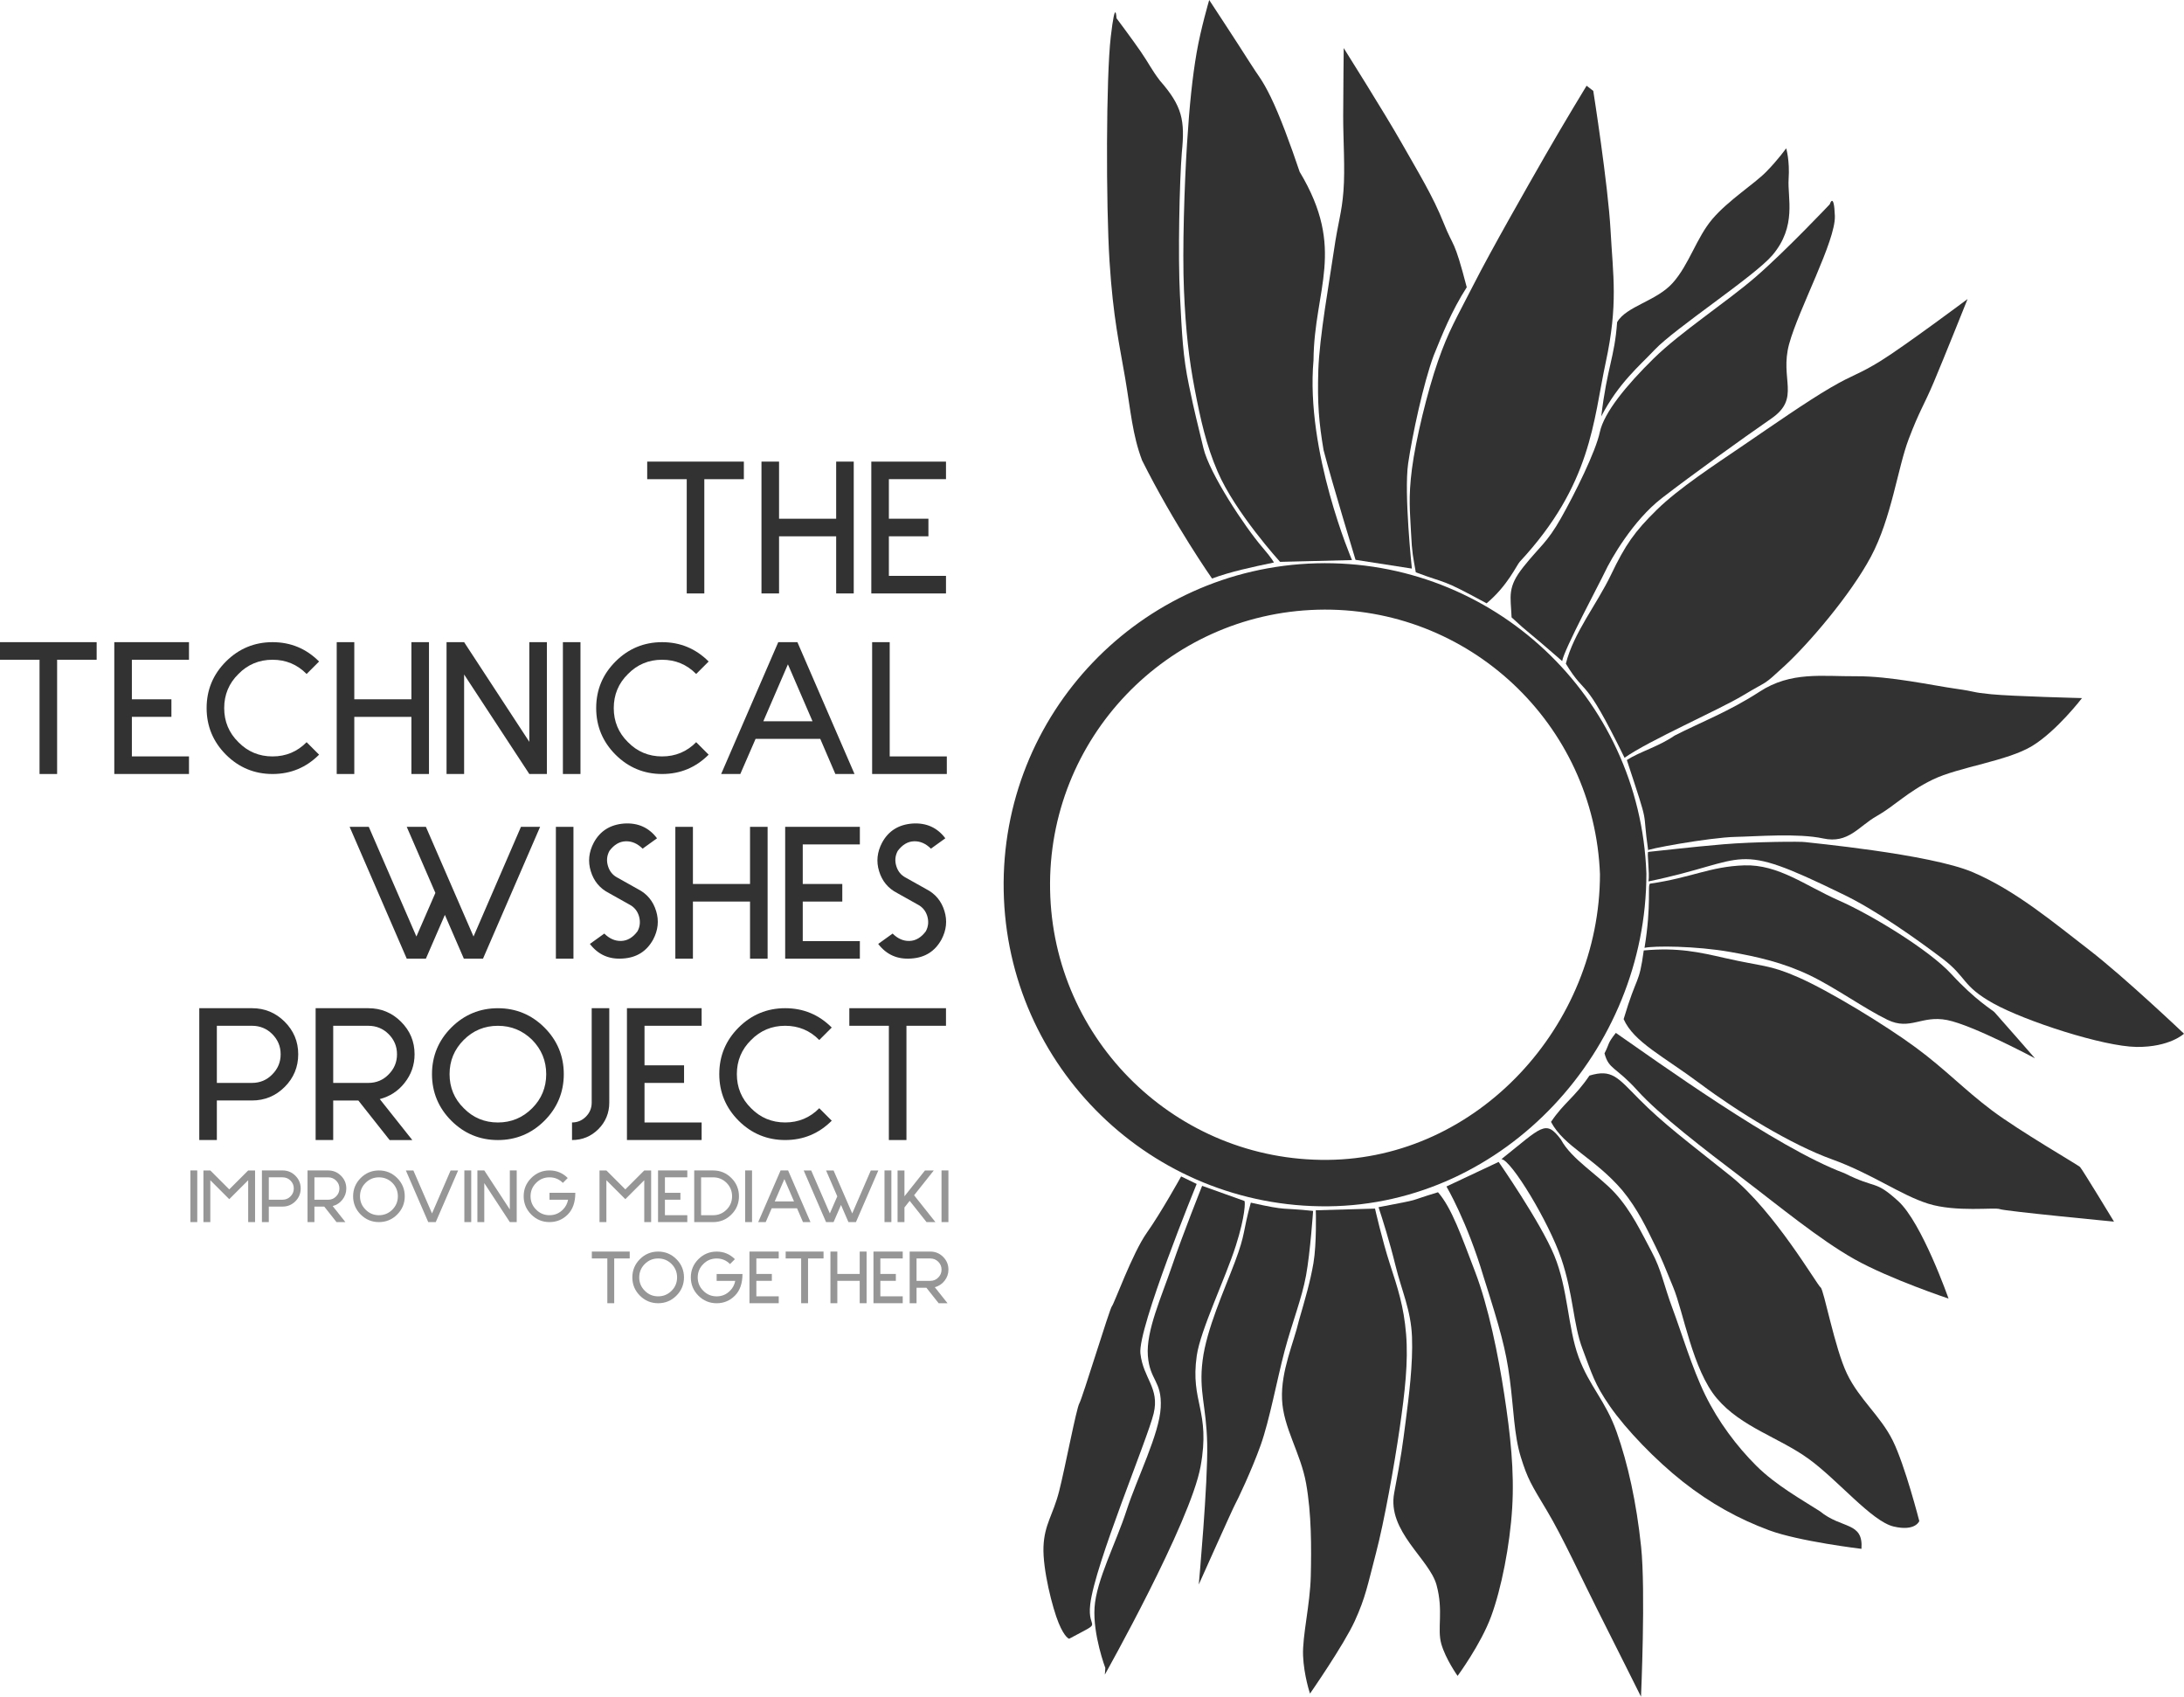 <?xml version="1.0" encoding="UTF-8"?>
<svg width="800" height="621.33" version="1.1" xmlns="http://www.w3.org/2000/svg">
 <g fill="#969696">
  <path d="m69.736 428.61v18.918h2.522v-18.918z"/>
  <path d="m77.037 432.2 6.936 6.936 6.936-6.936v15.336h2.522v-18.918h-2.522l-6.936 6.936-6.936-6.936h-2.522v18.918h2.522z"/>
  <path d="m108.2 439.91c1.286-1.286 1.942-2.85 1.942-4.692 0-1.841-0.656-3.38-1.942-4.666-1.286-1.286-2.85-1.942-4.692-1.942h-7.567v18.918h2.522v-5.675h5.045c1.841 0 3.405-0.656 4.692-1.942zm-1.791-7.592c0.807 0.807 1.211 1.766 1.211 2.901s-0.404 2.094-1.211 2.901c-0.782 0.807-1.766 1.211-2.901 1.211h-5.045v-8.198h5.045c1.135 0 2.119 0.404 2.901 1.185z"/>
  <path d="m118.78 441.86 4.49 5.675h3.254l-4.666-5.877c1.438-0.378 2.623-1.135 3.557-2.321 0.958-1.211 1.438-2.573 1.438-4.111 0-1.841-0.656-3.38-1.942-4.666-1.286-1.286-2.85-1.942-4.692-1.942h-7.567v18.918h2.522v-5.675zm4.338-9.534c0.807 0.807 1.211 1.766 1.211 2.901s-0.404 2.094-1.211 2.901c-0.782 0.807-1.766 1.211-2.901 1.211h-5.045v-8.198h5.045c1.135 0 2.119 0.404 2.901 1.185z"/>
  <path d="m132.12 431.39c-1.841 1.841-2.775 4.086-2.775 6.684s0.933 4.843 2.775 6.684 4.086 2.775 6.684 2.775 4.843-0.933 6.684-2.775 2.775-4.086 2.775-6.684c0-2.598-0.933-4.843-2.775-6.684-1.841-1.841-4.086-2.775-6.684-2.775s-4.843 0.933-6.684 2.775zm1.791 11.578c-1.362-1.337-2.043-2.976-2.043-4.893 0-1.917 0.681-3.557 2.043-4.919 1.337-1.337 2.976-2.018 4.893-2.018s3.557 0.681 4.918 2.018c1.337 1.362 2.018 3.002 2.018 4.919s-0.681 3.557-2.018 4.893c-1.362 1.362-3.002 2.043-4.918 2.043s-3.557-0.681-4.893-2.043z"/>
  <path d="m158.25 444.36-6.835-15.74h-2.749l8.198 18.918h2.749l8.198-18.918h-2.749z"/>
  <path d="m170.09 428.61v18.918h2.522v-18.918z"/>
  <path d="m174.87 428.61v18.918h2.522v-14.277l9.358 14.277h2.522v-18.918h-2.522v14.301l-9.358-14.301z"/>
  <path d="m201.28 439.33h6.81c-0.277 1.438-0.908 2.648-1.917 3.632-1.337 1.362-2.976 2.043-4.893 2.043s-3.557-0.681-4.893-2.043c-1.362-1.337-2.043-2.976-2.043-4.893s0.681-3.557 2.043-4.893c1.337-1.362 2.976-2.043 4.893-2.043s3.557 0.681 4.893 2.043l1.791-1.791c-1.841-1.841-4.061-2.775-6.684-2.775-2.598 0-4.843 0.933-6.684 2.775-1.841 1.841-2.775 4.061-2.775 6.684 0 2.598 0.933 4.843 2.775 6.684 1.841 1.841 4.086 2.775 6.684 2.775 2.623 0 4.843-0.933 6.684-2.775 1.841-1.841 2.775-4.49 2.775-7.945h-9.459z"/>
  <path d="m222.12 432.2 6.936 6.936 6.936-6.936v15.336h2.522v-18.918h-2.522l-6.936 6.936-6.936-6.936h-2.522v18.918h2.522z"/>
  <path d="m241.04 428.61v18.918h10.72v-2.522h-8.198v-5.675h5.675v-2.522h-5.675v-5.675h8.198v-2.522z"/>
  <path d="m267.91 444.76c1.841-1.841 2.775-4.086 2.775-6.684 0-2.598-0.933-4.843-2.775-6.684-1.841-1.841-4.086-2.775-6.684-2.775h-6.936v18.918h6.936c2.598 0 4.843-0.933 6.684-2.775zm-6.684 0.252h-4.414v-13.873h4.414c1.917 0 3.557 0.681 4.918 2.018 1.337 1.362 2.018 3.002 2.018 4.918 0 1.917-0.681 3.557-2.018 4.893-1.362 1.362-3.002 2.043-4.918 2.043z"/>
  <path d="m272.95 428.61v18.918h2.522v-18.918z"/>
  <path d="m291.96 442.48 2.169 5.045h2.749l-8.198-18.918h-2.749l-8.198 18.918h2.749l2.194-5.045zm-8.172-2.522 3.531-8.172 3.531 8.172z"/>
  <path d="m312.17 444.36-6.835-15.74h-2.749l4.111 9.484-2.724 6.255-6.835-15.74h-2.749l8.198 18.918h2.749l2.724-6.281 2.724 6.281h2.749l8.198-18.918h-2.749z"/>
  <path d="m323.99 428.61v18.918h2.522v-18.918z"/>
  <path d="m342.65 447.54-7.819-9.837 7.214-9.08h-3.229l-7.517 9.459v-9.459h-2.522v18.918h2.522v-5.373l1.917-2.421 6.18 7.794z"/>
  <path d="m344.88 428.61v18.918h2.522v-18.918z"/>
  <path d="m216.79 458.32v2.522h5.675v16.395h2.522v-16.395h5.675v-2.522z"/>
  <path d="m234.4 461.1c-1.841 1.841-2.775 4.086-2.775 6.684s0.933 4.843 2.775 6.684c1.841 1.841 4.086 2.775 6.684 2.775s4.843-0.933 6.684-2.775c1.841-1.841 2.775-4.086 2.775-6.684s-0.933-4.843-2.775-6.684c-1.841-1.841-4.086-2.775-6.684-2.775-2.598 0-4.843 0.933-6.684 2.775zm1.791 11.578c-1.362-1.337-2.043-2.976-2.043-4.893 0-1.917 0.681-3.557 2.043-4.919 1.337-1.337 2.976-2.018 4.893-2.018 1.917 0 3.557 0.681 4.918 2.018 1.337 1.362 2.018 3.002 2.018 4.919s-0.681 3.557-2.018 4.893c-1.362 1.362-3.002 2.043-4.918 2.043-1.917 0-3.557-0.681-4.893-2.043z"/>
  <path d="m262.51 469.05h6.81c-0.277 1.438-0.908 2.648-1.917 3.632-1.337 1.362-2.976 2.043-4.893 2.043s-3.557-0.681-4.893-2.043c-1.362-1.337-2.043-2.976-2.043-4.893s0.681-3.556 2.043-4.893c1.337-1.362 2.976-2.043 4.893-2.043s3.557 0.681 4.893 2.043l1.791-1.791c-1.841-1.841-4.061-2.775-6.684-2.775-2.598 0-4.843 0.933-6.684 2.775-1.841 1.841-2.775 4.061-2.775 6.684 0 2.598 0.933 4.843 2.775 6.684 1.841 1.841 4.086 2.775 6.684 2.775 2.623 0 4.843-0.933 6.684-2.775 1.841-1.841 2.775-4.49 2.775-7.945h-9.459z"/>
  <path d="m274.53 458.32v18.918h10.72v-2.522h-8.198v-5.675h5.675v-2.522h-5.675v-5.675h8.198v-2.522z"/>
  <path d="m287.79 458.32v2.522h5.675v16.395h2.522v-16.395h5.675v-2.522z"/>
  <path d="m304.19 458.32v18.918h2.522v-8.198h8.198v8.198h2.522v-18.918h-2.522v8.198h-8.198v-8.198z"/>
  <path d="m319.95 458.32v18.918h10.72v-2.522h-8.198v-5.675h5.675v-2.522h-5.675v-5.675h8.198v-2.522z"/>
  <path d="m339.34 471.57 4.49 5.675h3.254l-4.666-5.877c1.438-0.378 2.623-1.135 3.557-2.321 0.958-1.211 1.438-2.573 1.438-4.111 0-1.841-0.656-3.38-1.942-4.666-1.286-1.286-2.85-1.942-4.692-1.942h-7.567v18.918h2.522v-5.675zm4.338-9.534c0.807 0.807 1.211 1.766 1.211 2.901 0 1.135-0.404 2.094-1.211 2.901-0.782 0.807-1.766 1.211-2.901 1.211h-5.045v-8.198h5.045c1.135 0 2.119 0.404 2.901 1.185z"/>
 </g>
 <g fill="#323232">
  <path d="m237.07 169.04v6.437h14.484v41.841h6.437v-41.841h14.484v-6.437z"/>
  <path d="m278.93 169.04v48.278h6.437v-20.92h20.92v20.92h6.437v-48.278h-6.437v20.92h-20.92v-20.92z"/>
  <path d="m319.16 169.04v48.278h27.358v-6.437h-20.92v-14.484h14.484v-6.437h-14.484v-14.484h20.92v-6.437z"/>
  <path d="m0 235.16v6.437h14.484v41.841h6.437v-41.841h14.484v-6.437z"/>
  <path d="m41.866 235.16v48.278h27.358v-6.437h-20.92v-14.484h14.484v-6.437h-14.484v-14.484h20.92v-6.437z"/>
  <path d="m82.123 259.3c0-4.892 1.738-9.076 5.214-12.488 3.412-3.476 7.596-5.214 12.488-5.214 4.892 0 9.076 1.738 12.488 5.214l4.57-4.57c-4.699-4.699-10.364-7.081-17.058-7.081-6.63 0-12.359 2.382-17.058 7.081-4.699 4.699-7.081 10.364-7.081 17.058 0 6.63 2.382 12.359 7.081 17.058 4.699 4.699 10.428 7.081 17.058 7.081 6.695 0 12.359-2.382 17.058-7.081l-4.57-4.57c-3.412 3.476-7.596 5.214-12.488 5.214-4.892 0-9.076-1.738-12.488-5.214-3.476-3.412-5.214-7.596-5.214-12.488z"/>
  <path d="m123.34 235.16v48.278h6.437v-20.92h20.92v20.92h6.437v-48.278h-6.437v20.92h-20.92v-20.92z"/>
  <path d="m163.57 235.16v48.278h6.437v-36.433l23.881 36.433h6.437v-48.278h-6.437v36.498l-23.881-36.498z"/>
  <path d="m206.19 235.16v48.278h6.437v-48.278z"/>
  <path d="m224.82 259.3c0-4.892 1.738-9.076 5.214-12.488 3.412-3.476 7.596-5.214 12.488-5.214 4.892 0 9.076 1.738 12.488 5.214l4.57-4.57c-4.699-4.699-10.364-7.081-17.058-7.081-6.63 0-12.359 2.382-17.058 7.081-4.699 4.699-7.081 10.364-7.081 17.058 0 6.63 2.382 12.359 7.081 17.058 4.699 4.699 10.428 7.081 17.058 7.081 6.695 0 12.359-2.382 17.058-7.081l-4.57-4.57c-3.412 3.476-7.596 5.214-12.488 5.214s-9.076-1.738-12.488-5.214c-3.476-3.412-5.214-7.596-5.214-12.488z"/>
  <path d="m300.46 270.57 5.536 12.874h7.016l-20.92-48.278h-7.016l-20.92 48.278h7.016l5.6-12.874zm-20.856-6.437 9.012-20.856 9.012 20.856z"/>
  <path d="m346.82 277h-20.92v-41.841h-6.437v48.278h27.358z"/>
  <path d="m173.45 342.95-17.445-40.167h-7.016l10.492 24.204-6.952 15.964-17.445-40.167h-7.016l20.92 48.278h7.016l6.952-16.028 6.952 16.028h7.016l20.92-48.278h-7.016z"/>
  <path d="m203.62 302.79v48.278h6.437v-48.278z"/>
  <path d="m228.18 351.01c5.021-0.322 8.69-2.639 11.071-6.952 1.802-3.412 2.189-6.888 1.094-10.428-1.094-3.605-3.283-6.308-6.695-8.046l-7.467-4.184c-1.738-0.901-2.897-2.317-3.476-4.248-0.579-1.867-0.451-3.733 0.515-5.536 1.674-2.253 3.669-3.476 5.987-3.54 2.253-0.064 4.313 0.837 6.18 2.704l5.278-3.798c-2.961-3.927-6.952-5.729-12.038-5.407-5.085 0.386-8.819 2.704-11.136 7.016-1.802 3.412-2.189 6.888-1.094 10.428 1.094 3.605 3.283 6.308 6.695 8.046l7.467 4.184c1.738 0.901 2.897 2.317 3.476 4.184 0.579 1.931 0.451 3.798-0.515 5.6-1.674 2.253-3.669 3.476-5.987 3.54-2.253 0.065-4.313-0.837-6.18-2.704l-5.278 3.798c3.025 3.927 7.016 5.729 12.102 5.343z"/>
  <path d="m247.38 302.79v48.278h6.437v-20.92h20.92v20.92h6.437v-48.278h-6.437v20.92h-20.92v-20.92z"/>
  <path d="m287.61 302.79v48.278h27.358v-6.437h-20.92v-14.484h14.484v-6.437h-14.484v-14.484h20.92v-6.437z"/>
  <path d="m333.79 351.01c5.021-0.322 8.69-2.639 11.071-6.952 1.802-3.412 2.189-6.888 1.094-10.428-1.094-3.605-3.283-6.308-6.695-8.046l-7.467-4.184c-1.738-0.901-2.897-2.317-3.476-4.248-0.579-1.867-0.451-3.733 0.515-5.536 1.674-2.253 3.669-3.476 5.987-3.54 2.253-0.064 4.313 0.837 6.18 2.704l5.278-3.798c-2.961-3.927-6.952-5.729-12.038-5.407-5.085 0.386-8.819 2.704-11.136 7.016-1.802 3.412-2.189 6.888-1.094 10.428 1.094 3.605 3.283 6.308 6.695 8.046l7.467 4.184c1.738 0.901 2.897 2.317 3.476 4.184 0.579 1.931 0.451 3.798-0.515 5.6-1.674 2.253-3.669 3.476-5.987 3.54-2.253 0.065-4.313-0.837-6.18-2.704l-5.278 3.798c3.025 3.927 7.016 5.729 12.102 5.343z"/>
  <path d="m104.28 398.04c3.283-3.283 4.957-7.274 4.957-11.973 0-4.699-1.674-8.626-4.957-11.909-3.283-3.283-7.274-4.957-11.973-4.957h-19.312v48.278h6.437v-14.484h12.874c4.699 0 8.69-1.674 11.973-4.957zm-4.57-19.376c2.06 2.06 3.09 4.506 3.09 7.403s-1.03 5.343-3.09 7.403c-1.996 2.06-4.506 3.09-7.403 3.09h-12.874v-20.92h12.874c2.897 0 5.407 1.03 7.403 3.025z"/>
  <path d="m131.26 403 11.458 14.484h8.304l-11.909-14.998c3.669-0.966 6.695-2.897 9.076-5.922 2.446-3.09 3.669-6.566 3.669-10.492 0-4.699-1.674-8.626-4.957-11.909-3.283-3.283-7.274-4.957-11.973-4.957h-19.312v48.278h6.437v-14.484zm11.071-24.333c2.06 2.06 3.09 4.506 3.09 7.403s-1.03 5.343-3.09 7.403c-1.996 2.06-4.506 3.09-7.403 3.09h-12.874v-20.92h12.874c2.897 0 5.407 1.03 7.403 3.025z"/>
  <path d="m165.32 376.29c-4.699 4.699-7.081 10.428-7.081 17.058 0 6.63 2.382 12.359 7.081 17.058 4.699 4.699 10.428 7.081 17.058 7.081 6.63 0 12.359-2.382 17.058-7.081 4.699-4.699 7.081-10.428 7.081-17.058 0-6.63-2.382-12.359-7.081-17.058-4.699-4.699-10.428-7.081-17.058-7.081-6.63 0-12.359 2.382-17.058 7.081zm4.57 29.546c-3.476-3.412-5.214-7.596-5.214-12.488 0-4.892 1.738-9.076 5.214-12.552 3.412-3.412 7.596-5.15 12.488-5.15 4.892 0 9.076 1.738 12.552 5.15 3.412 3.476 5.15 7.66 5.15 12.552 0 4.892-1.738 9.076-5.15 12.488-3.476 3.476-7.66 5.214-12.552 5.214-4.892 0-9.076-1.738-12.488-5.214z"/>
  <path d="m216.74 369.2v34.567c0 1.996-0.708 3.733-2.124 5.15-1.416 1.416-3.09 2.124-5.085 2.124v6.437c3.798 0 7.016-1.352 9.656-3.991s3.991-5.922 3.991-9.72v-34.567z"/>
  <path d="m229.65 369.2v48.278h27.358v-6.437h-20.92v-14.484h14.484v-6.437h-14.484v-14.484h20.92v-6.437z"/>
  <path d="m269.91 393.34c0-4.892 1.738-9.076 5.214-12.488 3.412-3.476 7.596-5.214 12.488-5.214s9.076 1.738 12.488 5.214l4.57-4.57c-4.699-4.699-10.364-7.081-17.058-7.081-6.63 0-12.359 2.382-17.058 7.081-4.699 4.699-7.081 10.364-7.081 17.058 0 6.63 2.382 12.359 7.081 17.058 4.699 4.699 10.428 7.081 17.058 7.081 6.695 0 12.359-2.382 17.058-7.081l-4.57-4.57c-3.412 3.476-7.596 5.214-12.488 5.214s-9.076-1.738-12.488-5.214c-3.476-3.412-5.214-7.596-5.214-12.488z"/>
  <path d="m311.11 369.2v6.437h14.484v41.841h6.437v-41.841h14.484v-6.437z"/>
  <path d="m544.54 220.94c7.771-6.506 10.983-13.975 12.172-15.254 26.356-28.359 26.857-51.566 31.46-72.944 4.602-21.377 2.68-31.677 1.777-48.353-0.903-16.676-6.331-51.102-6.331-51.102l-2.448-1.898s-8.138 13.338-15.089 25.449c-6.95 12.112-19.869 34.749-26.307 47.386-6.437 12.637-9.099 16.762-13.032 28.008-3.933 11.247-8.176 28.879-9.545 39.456-1.369 10.578-0.696 15.803-0.335 23.396 0.362 7.593 0.762 8.834 1.743 14.489 11.937 4.508 8.726 1.985 25.935 11.367z"/>
  <path d="m537.27 105.19c-4.78-18.363-4.678-14.01-8.477-23.569-3.879-9.758-9.371-18.672-15.437-29.367-6.067-10.694-21.15-34.649-21.15-34.649s-0.177 16.107-0.195 24.836c-0.017 8.729 0.743 19.273 0.098 27.537-0.644 8.264-1.931 10.991-3.519 21.918-1.588 10.929-5.298 31.467-5.688 43.69-0.39 12.223 0.234 19.224 1.925 29.252 3.199 12.227 11.705 40.169 11.705 40.169l20.64 3.207s-2.94-27.563-1.365-38.51c1.503-10.242 5.551-29.217 9.337-39.468 3.063-7.553 6.518-16.3 12.128-25.046z"/>
  <path d="m495.24 205.1-26.35 0.653s-16.426-18.041-22.88-33.066c-4.161-9.633-6.256-19.059-8.375-30.128-2.119-11.069-3.298-21.246-3.948-36.205-0.65-14.959 0.192-39.029 1.108-53.552 0.917-14.523 2.006-24.637 3.521-33.451 1.514-8.813 4.618-19.347 4.618-19.347s10.867 16.534 14.593 22.459c3.726 5.926 4.627 6.335 7.905 12.996 3.278 6.66 7.356 17.693 10.632 27.462 17.142 28.528 5.279 42.823 5.076 69.006-2.987 33.373 14.099 73.172 14.099 73.172z"/>
  <path d="m466.63 205.99c-7.913 1.655-15.81 3.325-22.665 5.861 0 0-13.857-19.762-25.621-43.26-3.538-9.389-4.132-17.949-6.189-30.093s-4.422-22.059-5.738-42.853c-1.315-20.795-1.274-67.282 0.454-82.139 1.728-14.855 2.102-6.834 2.102-6.834s5.715 7.621 8.85 12.178c3.135 4.557 3.974 6.651 7.063 10.689 8.208 9.36 9.208 14.521 8.012 26.323-0.857 10.854-1.441 37.782-0.679 52.4 0.762 14.618 1.049 22.02 3.293 32.832 2.244 10.812 2.884 12.801 5.296 22.975 2.194 9.257 15.121 28.832 21.611 36.369 3.689 4.285 4.21 5.549 4.21 5.549z"/>
  <path d="m480.99 443.44s-1.024 15.112-2.588 23.653c-1.564 8.54-5.082 17.191-7.838 27.556-2.756 10.365-5.511 25.385-8.796 34.597-3.285 9.212-8.652 20.454-9.345 21.623-0.693 1.168-13.311 29.378-13.311 29.378s3.404-37.414 3.084-51.551c-0.32-14.137-3.132-18.988-1.683-30.506 1.449-11.518 7.874-25.51 11.867-36.146 3.993-10.636 2.761-10.682 5.794-21.631 14.07 3.136 10.682 1.714 22.817 3.026z"/>
  <path d="m404.88 610.81s-4.59-12.134-3.946-22.139c0.644-10.005 7.841-23.584 11.721-35.55 3.88-11.966 12.025-27.968 12.518-37.724 0.494-9.756-4.002-9.772-4.711-18.912-0.709-9.14 5.01-21.595 8.851-32.906s11.031-29.328 11.031-29.328l15.506 5.548c0.276 0.228 0.373 5.275-3.164 16.371-3.827 12.005-12.962 30.904-14.309 40.261-2.467 17.135 5.153 20.051 1.387 40.62s-35.058 76.182-35.058 76.182z"/>
  <path d="m432.65 430.81s-7.316 13.207-12.583 20.65c-5.268 7.444-11.978 26.063-12.766 26.859-0.788 0.796-10.819 33.699-11.927 35.569-1.108 1.87-5.188 23.49-7.426 32.236-2.238 8.746-5.394 12.045-5.718 20.299-0.324 8.254 3.293 22.478 5.552 27.928 2.259 5.451 3.851 5.758 3.851 5.758 13.358-7.159 6.505-2.453 7.72-12.588 1.684-14.652 21.012-60.583 23.241-69.94 2.229-9.357-3.82-12.749-4.862-21.922-1.042-9.173 20.608-62.098 20.608-62.098z"/>
  <path d="m503.67 442.59s2.626 11.611 5.476 20.361c2.813 8.637 5.066 15.404 5.904 25.572 0.838 10.168-0.415 21.175-2.36 34.576-1.945 13.401-5.614 33.993-8.686 45.715s-3.789 16.106-7.744 24.783-16.402 26.599-16.402 26.599-2.232-6.587-2.542-13.826c-0.31-7.238 2.587-18.726 2.828-29.277 0.241-10.551 0.266-22.714-1.716-33.865-1.981-11.151-8.378-20.382-8.819-30.816-0.442-10.434 4.31-20.706 6.182-28.814 2.288-7.9 4.165-14.281 5.326-21.042 1.209-7.042 0.889-19.354 0.858-19.354z"/>
  <path d="m526.74 436.6c5.026 5.715 8.571 16.043 13.529 28.95 4.957 12.903 8.553 30.719 10.768 45.234 2.215 14.515 3.714 27.862 2.874 41.502-0.84 13.64-3.947 29.42-7.713 39.647-3.766 10.227-12.28 21.778-12.28 21.778s-4.4-6.172-5.979-11.757c-1.579-5.585 0.875-12.032-1.744-21.565-2.619-9.532-18.17-19.648-15.497-33.699 2.672-14.051 3.05-17.369 4.214-26.319 1.164-8.949 2.688-20.906 2.304-30.784-0.384-9.877-3.751-16.785-6.02-26.04-2.162-8.817-4.806-17.164-6.236-21.472 17.367-3.339 9.268-1.694 21.78-5.475z"/>
  <path d="m571.75 417.26c3.813 7.233 13.821 13.085 19.821 19.635 6 6.55 9.702 14.515 13.399 21.423 3.698 6.907 4.431 12.171 7.694 20.899 3.263 8.728 7.159 21.81 11.952 31.608 4.793 9.799 11.566 18.819 18.728 25.948 7.162 7.13 16.759 12.461 23.292 16.652 8.077 6.61 15.934 3.731 15.216 13.759 0 0-22.82-2.71-33.864-6.811-11.044-4.101-21.352-9.736-31.498-17.727-10.147-7.991-20.899-19.226-26.709-27.574-5.81-8.348-6.652-12.035-10.117-21.145-3.465-9.11-3.293-19.905-7.814-33.154s-18.323-36.132-21.888-36.288c14.889-11.843 16.146-14.675 21.788-7.226z"/>
  <path d="m578.22 496.9c3.977 10.815 9.886 15.964 13.983 27.558 4.098 11.593 7.232 25.723 8.934 41.935 1.702 16.213-0.037 54.936-0.037 54.936s-10.033-20.106-15.775-31.462c-5.741-11.356-12.913-27.03-18.691-36.666-5.779-9.636-7.06-11.594-9.558-19.631-2.498-8.036-2.6-17.741-4.053-28.65-1.444-10.847-3.471-18.085-9.578-37.316-6.101-20.471-13.61-33.11-13.61-33.11l19.115-8.995s15.271 21.951 20.361 34.217c5.089 12.265 4.932 26.368 8.909 37.183z"/>
  <path d="m628.9 512.1c8.935 10.544 22.821 14.313 33.618 22.143 10.798 7.829 23.104 22.881 31.116 24.765 8.012 1.884 9.402-2.006 9.402-2.006s-5.222-20.382-9.707-29.444c-4.484-9.061-12.227-15.046-16.763-24.468-4.536-9.421-8.503-30.942-9.672-31.634-1.169-0.693-16.883-27.935-32.962-40.792-16.057-12.841-24.553-19.079-33.715-28.337-7.732-7.814-9.776-10.916-17.997-8.447-5.513 8.106-9.308 9.863-14.082 16.959 4.761 9.057 15.968 13.197 26.116 25.06 5.719 6.936 9.049 14.201 12.042 20.287 2.993 6.086 2.707 5.863 6.552 15.076 3.845 9.213 7.114 30.296 16.05 40.841z"/>
  <path d="m594.74 373.2c3.733 8.454 14.57 13.582 28.154 23.743 13.584 10.16 33.351 22.268 48.077 27.569 14.699 5.292 25.144 13.068 35.278 16.262 10.219 3.221 24.516 1.269 26.29 2.005 1.775 0.736 41.82 4.58 41.82 4.58s-11.657-19.229-12.453-20.017c-0.796-0.788-22.142-13.112-32.26-20.706-10.118-7.593-17.012-15.007-27.92-23.051-10.908-8.044-31.582-20.682-43.068-25.721-10.665-4.678-13.033-3.88-26.729-7.009-9.407-2.149-17.272-3.953-29.824-2.802-1.756 12.975-2.394 8.447-7.365 25.145z"/>
  <path d="m613.45 269.35c9.253-4.743 19.888-8.771 31.114-16.072 11.506-7.482 22.885-5.548 35.324-5.635 12.439-0.087 28.224 3.404 36.462 4.561 8.238 1.157 5.303 1.267 13.011 2.028 7.708 0.762 33.276 1.409 33.276 1.409s-9.232 12.063-18.313 17.57c-9.081 5.506-26.895 7.689-36.326 12.259-9.432 4.57-13.936 9.641-20.572 13.388-6.635 3.747-10.34 10.186-19.578 8.188-9.238-1.997-24.427-0.733-32.061-0.579-9.774 0.197-34.35 4.785-32.059 4.983-2.394-16.694 0.931-6.567-7.818-33.124 4.701-3.054 11.525-4.845 17.538-8.978z"/>
  <path d="m661.29 308.38c0.675 0.155 45.601 4.304 61.331 11.016 15.73 6.713 29.657 18.464 42.551 28.386 12.894 9.922 34.829 30.756 34.829 30.756s-5.254 4.987-17.402 4.844c-12.147-0.143-40.853-9.472-52.457-15.94-11.604-6.467-9.549-9.544-18.678-16.443-9.129-6.899-24.49-17.891-36.795-23.71-40.748-19.872-33.049-12.32-70.833-4.521 0.528-2.911-0.683-10.922-0.047-10.807 6.034-0.588 15.1-1.731 27.426-2.779 11.418-0.972 28.908-1.07 30.076-0.802z"/>
  <path d="m604.4 323.59c-1.018 0.683 0.611 7.403-2.014 23.516 3.363-0.805 18.78-0.725 31.364 1.491 9.86 1.736 19.371 3.872 29.097 8.527 9.346 4.473 20.176 12.28 28.532 16.323 8.357 4.043 12.439-1.775 21.878 0.095 9.44 1.87 32.132 13.996 32.132 13.996 2.8e-4 7e-4 -11.944-13.698-14.814-16.879-0.688-0.763-6.897-4.295-15.809-13.978-8.04-8.737-29.07-21.593-41.239-26.953-12.17-5.361-22.063-13.239-34.6-12.836-12.514 0.402-19.567 4.583-34.527 6.699z"/>
  <path d="m695.28 439.81c8.736 7.909 18.473 35.736 18.473 35.736s-21.577-7.203-34.417-14.403c-12.84-7.2-27.983-19.742-41.347-29.884-13.365-10.141-30.218-23.035-38.16-31.869-7.942-8.833-10.505-7.641-12.098-13.651 2.007-3.939 0.887-3.314 4.149-7.499 13.978 9.64 58.927 42.203 83.696 51.369 12.06 6.039 10.968 2.292 19.705 10.201z"/>
  <path d="m720.72 109.51s-8.8 21.994-12.42 30.539c-3.62 8.545-5.148 10.209-9.163 20.783-4.015 10.573-6.263 28.847-13.799 42.987-7.536 14.14-23.064 32.137-31.614 40.005-8.425 7.752-5.41 4.897-15.273 10.844-8.761 5.282-34.36 16.454-43.381 22.829-15.495-31.565-13.622-21.53-21.5-34.452 2.821-11.294 11.365-21.765 16.541-32.568 5.253-10.963 8.615-15.782 16.722-23.737 8.107-7.955 21.236-16.491 31.819-23.706 10.584-7.215 23.15-15.973 31.87-21.063 8.72-5.089 10.008-4.624 18.493-9.882 8.485-5.258 31.706-22.579 31.706-22.579z"/>
  <path d="m672.11 79.099c0.328 9.076-13.255 34.025-16.76 46.917-3.506 12.892 4.354 19.741-6.479 27.235-10.833 7.494-29.121 20.658-40.128 29.153-10.623 8.199-18.717 22.431-20.891 27.093-1.679 3.602-14.999 28.453-15.627 32.595-13.482-11.798-11.893-9.833-18.529-16.005-0.34-7.872-1.672-10.934 4.326-18.484 5.998-7.55 8.611-8.729 13.776-17.877 5.166-9.148 12.671-24.255 14.216-31.468 1.545-7.213 9.72-17.154 19.676-26.934 9.956-9.78 26.58-20.557 37.447-29.947 10.866-9.39 27.088-26.554 27.088-26.554s1.558-4.8 1.886 4.277z"/>
  <path d="m649.21 93.479c9.074-10.684 5.502-21.02 5.963-27.902 0.461-6.881-0.898-11.271-0.898-11.271s-2.922 4.146-7.317 8.612-13.97 10.51-19.759 17.344c-5.788 6.835-8.476 16.62-14.462 23.327-5.986 6.707-17.011 8.519-20.382 14.389-0.956 13.149-3.625 16.185-5.818 34.51 6.324-12.221 14.202-18.697 19.573-24.402 7.405-7.865 36.578-26.93 43.1-34.608z"/>
 </g>
 <path d="m486.38 433.25c-59.951 0.542-109.14-47.326-110.23-107.27-1.087-59.942 46.33-109.56 106.26-111.2 59.931-1.631 109.98 45.336 112.16 105.25-3e-3 59.95-48.242 112.67-108.19 113.22z" fill="none" stroke="#323232" stroke-width="17"/>
</svg>
